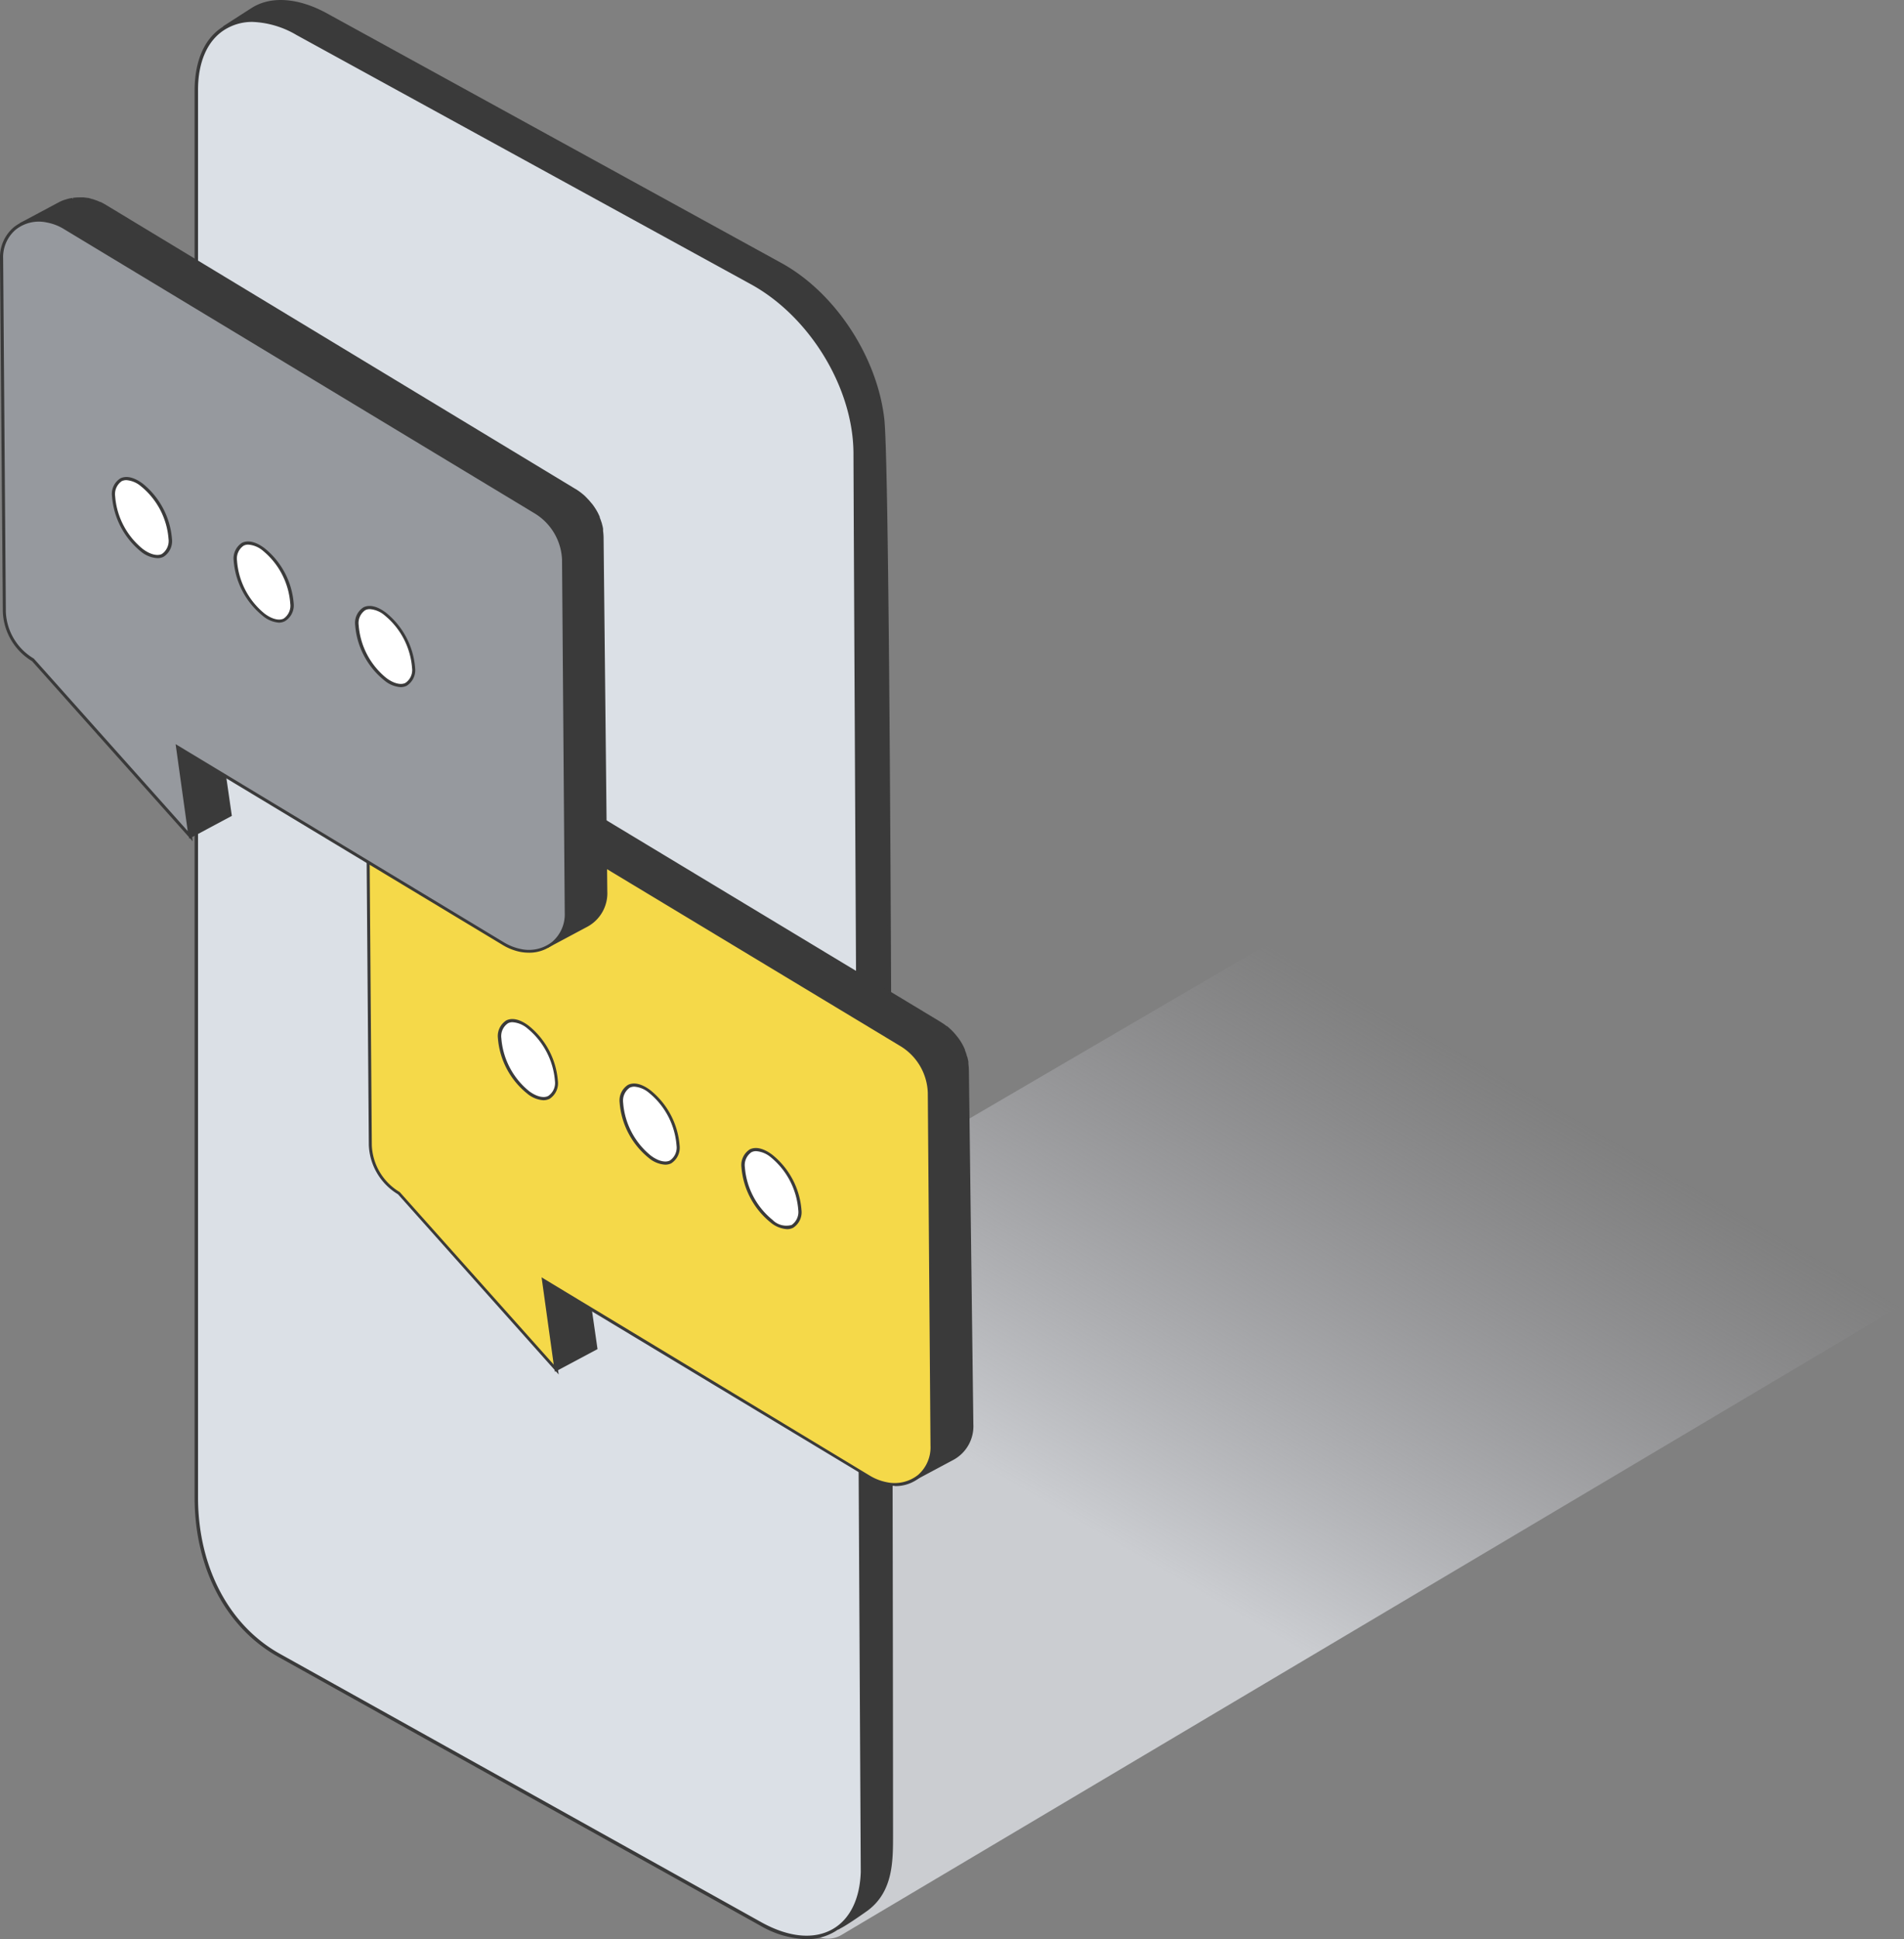 <svg xmlns="http://www.w3.org/2000/svg" xmlns:xlink="http://www.w3.org/1999/xlink" viewBox="0 0 260.75 265.47"><rect x="0" y="0" width="260.75" height="265.47" fill="#808080" stroke="none"/><defs><style>.cls-1{isolation:isolate;}.cls-2{mix-blend-mode:multiply;fill:url(#Безымянный_градиент_22);}.cls-3{fill:#3a3a3a;}.cls-4{fill:#dbe0e6;}.cls-5{fill:#f5d949;}.cls-6{fill:#fff;}.cls-7{fill:#96999e;}</style><linearGradient id="&#x411;&#x435;&#x437;&#x44B;&#x43C;&#x44F;&#x43D;&#x43D;&#x44B;&#x439;_&#x433;&#x440;&#x430;&#x434;&#x438;&#x435;&#x43D;&#x442;_22" x1="140.56" y1="204.6" x2="181.64" y2="133.45" gradientUnits="userSpaceOnUse"><stop offset="0" stop-color="#cbcdd1"></stop><stop offset="1" stop-color="#afafb5" stop-opacity="0"></stop></linearGradient></defs><g class="cls-1"><g id="&#x421;&#x43B;&#x43E;&#x439;_2" data-name="&#x421;&#x43B;&#x43E;&#x439; 2"><g id="Layer_1" data-name="Layer 1"><path class="cls-2" d="M31.59,218.66l79.9,46.24a3.71,3.71,0,0,0,3.73,0l145.53-86.4-87.17-49.22-142,82.95A3.7,3.7,0,0,0,31.59,218.66Z"></path><path class="cls-3" d="M120.86,57.32c-1-8.34-6.58-17.1-14-21.14L44.66,2c-4-2.18-7.55-2.34-10-.76-1,.63-3.92,2.56-3.92,2.56,2.52-1.55,6.09-1.42,10.05.76L103,38.73c8.09,4.42,13.91,14.25,14.12,23.43.08,3,1,191.38,1,191.38,0,3.73,0,7.91-3.36,10.37-.14.1,3.77-2.45,3.91-2.56,3.71-2.78,3.37-7.46,3.37-11.24C122.05,235.29,121.93,66.48,120.86,57.32Z"></path><path class="cls-3" d="M114.7,264.13h0l-.13-.06,0-.27.12-.08c3.27-2.43,3.27-6.73,3.27-10.18,0-1.89-1-188.36-1.05-191.37-.22-9.15-6.1-18.92-14-23.23L40.63,4.8C36.86,2.74,33.38,2.46,30.81,4l-.25-.4S33.5,1.7,34.48,1.08c2.63-1.67,6.39-1.39,10.3.75L107,36c7.31,4,13.11,12.76,14.1,21.32h0c1.12,9.55,1.2,191,1.2,192.82V251c0,3.71.06,7.91-3.47,10.55,0,0-2.8,2-3.81,2.48l-.1.08,0,0A.55.55,0,0,1,114.7,264.13ZM34.57,2.55a13.31,13.31,0,0,1,6.29,1.84l62.21,34.13c8,4.39,14,14.33,14.25,23.63.07,3,1,189.5,1.05,191.39,0,2.9,0,6.39-1.89,9,1-.63,2-1.3,2.06-1.35,3.33-2.49,3.3-6.57,3.28-10.17v-.88c0-1.83-.08-183.24-1.2-192.76h0c-1-8.42-6.67-17-13.85-21L44.55,2.25C40.79.19,37.22-.09,34.73,1.48L32.79,2.74A8.59,8.59,0,0,1,34.57,2.55Z"></path><path class="cls-4" d="M117.08,61.94C117,53.37,111.45,43.39,103,38.72L40.74,4.59C33,.35,26.81,3.87,26.88,12.45V205.2c.07,8.58,3.73,17.24,11.46,21.48l65.93,36.75c7.52,4.13,13.6.91,13.85-7.18C118.12,256.18,117.08,61.94,117.08,61.94Z"></path><path class="cls-3" d="M110.45,265.47a13.37,13.37,0,0,1-6.29-1.83L38.22,226.88c-7.17-3.93-11.5-12-11.57-21.68V12.45c0-4.15,1.38-7.3,4-8.86S37,2.25,40.85,4.38l62.22,34.14c8.17,4.49,14.16,14.35,14.24,23.42h0c0,1.94,1,194,1,194.31-.12,3.89-1.58,6.81-4.1,8.25A7.53,7.53,0,0,1,110.45,265.47ZM34.57,3a7.06,7.06,0,0,0-3.69,1c-2.46,1.47-3.79,4.48-3.76,8.46V205.2c.07,9.46,4.31,17.42,11.33,21.27l65.94,36.75c3.67,2,7.09,2.33,9.64.87,2.37-1.35,3.74-4.14,3.85-7.85,0-.06-.93-174.42-1-194.3h0c-.08-8.91-6-18.59-14-23L40.62,4.8A12.79,12.79,0,0,0,34.57,3Z"></path><g class="cls-1"><polygon class="cls-3" points="81.65 184.57 76.2 187.49 74.44 175.28 79.89 172.37 81.65 184.57"></polygon><path class="cls-3" d="M76,187.8l-1.82-12.63,5.83-3.12,1.82,12.64Zm-1.38-12.41,1.7,11.78,5.07-2.71-1.69-11.78Z"></path><path class="cls-3" d="M57.78,103.58q-.27-.1-.54-.18c-.22-.06-.44-.12-.66-.16a3.32,3.32,0,0,0-.44-.06,5.32,5.32,0,0,0-.69,0H55.3c-.23,0-.46,0-.68,0h0a5.9,5.9,0,0,0-.83.2h0a5.48,5.48,0,0,0-.79.33l5.45-2.91a5.48,5.48,0,0,1,.79-.33h0a4.78,4.78,0,0,1,.83-.2h0a5.19,5.19,0,0,1,.68,0h.15c.23,0,.46,0,.69,0h0l.4.07a5.28,5.28,0,0,1,.66.16h0l.5.17h0l.46.2.05,0a7.3,7.3,0,0,1,.67.36l64.35,38.81.27.18c.19.12.38.26.56.4l.06.05.41.34.18.19c.08.07.15.15.23.23s.29.32.43.49l.18.22c.19.25.36.5.52.76l0,0a8,8,0,0,1,.4.77l.11.27a5.89,5.89,0,0,1,.21.59l.09.3a6,6,0,0,1,.14.61c0,.09,0,.18,0,.27a6.52,6.52,0,0,1,.07.88L133.1,195a5,5,0,0,1-2.6,4.66l-5.45,2.92a5.06,5.06,0,0,0,2.6-4.67l-.37-48.33a6.67,6.67,0,0,0-.07-.89,2.56,2.56,0,0,1,0-.27,6,6,0,0,0-.14-.61l-.09-.3c-.06-.2-.13-.39-.21-.59s-.07-.18-.11-.26a7,7,0,0,0-.4-.77s0,0,0,0a8,8,0,0,0-.52-.77l-.18-.21c-.14-.17-.28-.34-.43-.5l-.23-.23a7.31,7.31,0,0,0-.59-.52l-.06-.06a7.64,7.64,0,0,0-.83-.57L59,104.18c-.22-.13-.45-.25-.67-.36s-.34-.16-.51-.22Z"></path><path class="cls-3" d="M125.14,202.76l-.19-.35h0a4.82,4.82,0,0,0,2.49-4.49l-.36-48.33a7.08,7.08,0,0,0-.07-.86l0-.18,0-.08c0-.2-.08-.4-.13-.59l-.09-.3q-.09-.29-.21-.57l0-.1a1.11,1.11,0,0,0-.07-.16c-.12-.27-.25-.52-.38-.75a8.23,8.23,0,0,0-.53-.78l-.11-.14-.07-.08q-.19-.24-.42-.48c-.07-.08-.15-.15-.22-.22s-.4-.38-.57-.52l-.05,0a6,6,0,0,0-.83-.58L58.89,104.35c-.2-.12-.41-.23-.65-.35a5.32,5.32,0,0,0-.5-.21l0-.21-.07.19-.53-.18c-.21-.06-.43-.11-.64-.15a3,3,0,0,0-.42-.06,4.92,4.92,0,0,0-.67,0h-.09a6.2,6.2,0,0,0-.71,0,7,7,0,0,0-.84.2,5.58,5.58,0,0,0-.77.32h0l-.19-.35h0l5.45-2.92a6.13,6.13,0,0,1,.82-.35,6.63,6.63,0,0,1,.88-.21h.07a4.75,4.75,0,0,1,.69,0,5.1,5.1,0,0,1,.87,0l.45.07c.2,0,.43.09.67.16l0,0,.52.17.5.22h0l0,0a6.3,6.3,0,0,1,.69.37l64.35,38.81.28.18a5.89,5.89,0,0,1,.57.41l.05,0a5.48,5.48,0,0,1,.43.37l.12.11.07.07.24.24c.15.16.3.33.44.51l.06.07.12.15a7.72,7.72,0,0,1,.53.78l0,0a7.05,7.05,0,0,1,.4.78,1.19,1.19,0,0,1,.08.2l0,.07a4.44,4.44,0,0,1,.22.61c0,.1.07.2.1.3s.1.42.14.63v.09a1.29,1.29,0,0,1,0,.19,7.86,7.86,0,0,1,.07.91L133.3,195a5.23,5.23,0,0,1-2.71,4.84l-5.45,2.91ZM57.85,103.39l0,0,.54.23c.24.12.47.24.68.37l64.35,38.81a9.26,9.26,0,0,1,.85.59h0l.07.06c.18.15.37.32.6.54l.24.23.44.51.06.07.12.15a9,9,0,0,1,.53.78c.17.29.3.55.43.83a1.34,1.34,0,0,1,.07.18l0,.09a6.32,6.32,0,0,1,.22.61c0,.1.07.21.1.31s.1.41.14.62v.09c0,.06,0,.13,0,.2a7.54,7.54,0,0,1,.07.9l.37,48.34a5.59,5.59,0,0,1-1.15,3.56l3.7-2a4.83,4.83,0,0,0,2.49-4.49l-.36-48.34a7.08,7.08,0,0,0-.07-.85l0-.17,0-.1c0-.2-.08-.39-.13-.59l-.09-.29a5.71,5.71,0,0,0-.21-.58l0-.08c0-.06,0-.12-.08-.17a6.53,6.53,0,0,0-.38-.75c-.17-.28-.33-.52-.53-.79l-.11-.13-.07-.08a4.81,4.81,0,0,0-.42-.48l-.22-.23-.08-.08-.1-.1-.39-.33.06-.21-.13.16a5.3,5.3,0,0,0-.54-.39l-.26-.17L64.34,101.44c-.19-.12-.41-.23-.65-.35l0-.21-.09.18-.45-.19-.51-.18a5.74,5.74,0,0,0-.68-.16l-.4-.06a4,4,0,0,0-.84,0,4.54,4.54,0,0,0-.66,0H60a4.94,4.94,0,0,0-.78.19,4,4,0,0,0-.78.33l-3.67,2a3.68,3.68,0,0,1,.49,0h.15a5.69,5.69,0,0,1,.72,0,3.47,3.47,0,0,1,.45.06c.21,0,.43.1.67.17A5.22,5.22,0,0,1,57.85,103.39Z"></path><path class="cls-5" d="M56.58,103.24a5.05,5.05,0,0,0-6.24,5.17l.36,48.34a8.06,8.06,0,0,0,3.93,6.58L76.2,187.49l-1.76-12.21L119,202.15a7.52,7.52,0,0,0,2.42.94,5.06,5.06,0,0,0,6.25-5.17l-.37-48.33a8,8,0,0,0-3.93-6.59L59,104.18A7.44,7.44,0,0,0,56.58,103.24Z"></path><path class="cls-3" d="M122.53,203.41a5.79,5.79,0,0,1-1.17-.11,7.45,7.45,0,0,1-2.49-1L74.72,175.7l1.79,12.46-22-24.66a8.24,8.24,0,0,1-4-6.75l-.37-48.34A5.4,5.4,0,0,1,52,104.13a5.6,5.6,0,0,1,4.64-1.1h0a7.37,7.37,0,0,1,2.49,1l64.35,38.81a8.24,8.24,0,0,1,4,6.77l.37,48.34a5.19,5.19,0,0,1-5.33,5.49ZM74.17,174.86l.39.24L119.1,202a7.11,7.11,0,0,0,2.34.91,5.16,5.16,0,0,0,4.29-1,5,5,0,0,0,1.7-4l-.37-48.33a7.78,7.78,0,0,0-3.82-6.41L58.89,104.37a7.05,7.05,0,0,0-2.35-.92h0a5.17,5.17,0,0,0-4.29,1,5,5,0,0,0-1.7,4l.37,48.33a7.82,7.82,0,0,0,3.82,6.41l0,0,21.09,23.62Z"></path><path class="cls-6" d="M109.54,165.63c0,2.47-1.74,3.17-3.87,1.56a10.55,10.55,0,0,1-3.87-7.39c0-2.47,1.73-3.17,3.87-1.55A10.57,10.57,0,0,1,109.54,165.63Z"></path><path class="cls-3" d="M107.77,168.27a3.9,3.9,0,0,1-2.23-.91,10.83,10.83,0,0,1-4-7.56,2.55,2.55,0,0,1,1.14-2.45c.82-.41,1.91-.15,3.08.73a10.78,10.78,0,0,1,4,7.55,2.53,2.53,0,0,1-1.14,2.45A1.85,1.85,0,0,1,107.77,168.27Zm-4.22-10.68a1.42,1.42,0,0,0-.63.14,2.14,2.14,0,0,0-.91,2.07A10.31,10.31,0,0,0,105.8,167a2.65,2.65,0,0,0,2.62.69,2.16,2.16,0,0,0,.9-2.07,10.33,10.33,0,0,0-3.78-7.21A3.52,3.52,0,0,0,103.55,157.59Z"></path><path class="cls-6" d="M92.86,156.8c0,2.47-1.73,3.17-3.87,1.56A10.53,10.53,0,0,1,85.12,151c0-2.47,1.73-3.16,3.87-1.55A10.53,10.53,0,0,1,92.86,156.8Z"></path><path class="cls-3" d="M91.1,159.44a3.83,3.83,0,0,1-2.24-.91,10.8,10.8,0,0,1-4-7.56,2.53,2.53,0,0,1,1.14-2.45c.82-.41,1.91-.15,3.07.73a10.79,10.79,0,0,1,4,7.55,2.55,2.55,0,0,1-1.15,2.46A1.9,1.9,0,0,1,91.1,159.44Zm-4.22-10.68a1.47,1.47,0,0,0-.64.14,2.17,2.17,0,0,0-.9,2.07,10.31,10.31,0,0,0,3.78,7.22c1,.76,2,1,2.62.68a2.14,2.14,0,0,0,.91-2.07,10.31,10.31,0,0,0-3.79-7.21A3.53,3.53,0,0,0,86.88,148.76Z"></path><path class="cls-6" d="M76.19,148c0,2.47-1.74,3.16-3.87,1.55a10.53,10.53,0,0,1-3.87-7.39c0-2.47,1.73-3.16,3.87-1.55A10.57,10.57,0,0,1,76.19,148Z"></path><path class="cls-3" d="M74.42,150.62a3.85,3.85,0,0,1-2.23-.92,10.79,10.79,0,0,1-4-7.56,2.54,2.54,0,0,1,1.15-2.45c.81-.4,1.9-.15,3.06.73a10.76,10.76,0,0,1,4,7.56,2.53,2.53,0,0,1-1.14,2.45A2,2,0,0,1,74.42,150.62ZM70.2,139.94a1.3,1.3,0,0,0-.63.14,2.13,2.13,0,0,0-.91,2.06,10.33,10.33,0,0,0,3.78,7.22c1,.76,2,1,2.63.68A2.14,2.14,0,0,0,76,148a10.35,10.35,0,0,0-3.78-7.22A3.5,3.5,0,0,0,70.2,139.94Z"></path></g><g class="cls-1"><polygon class="cls-3" points="31.52 111.58 26.07 114.49 24.32 102.29 29.77 99.37 31.52 111.58"></polygon><path class="cls-3" d="M25.92,114.81,24.1,102.18l5.83-3.12,1.82,12.63ZM24.54,102.4l1.69,11.78,5.08-2.71-1.7-11.78Z"></path><path class="cls-3" d="M7.66,30.59a5.05,5.05,0,0,0-.55-.18,4.74,4.74,0,0,0-.65-.16L6,30.18a5.48,5.48,0,0,0-.7,0H5.18c-.23,0-.46,0-.68.06h0a5.87,5.87,0,0,0-.83.19h0a5.08,5.08,0,0,0-.79.34l5.45-2.91a4.59,4.59,0,0,1,.79-.34h0a4.75,4.75,0,0,1,.83-.19h0a5.05,5.05,0,0,1,.68-.06h.15a5.43,5.43,0,0,1,.69,0h0l.4.06c.22,0,.44.1.66.16h0a4.24,4.24,0,0,1,.5.18h0a4.73,4.73,0,0,1,.47.2l.05,0,.67.36L78.68,67.09l.27.17c.19.13.38.26.56.4l.06.06c.14.11.28.22.41.34l.18.18c.08.08.15.16.23.23s.29.33.43.5l.18.22a8.46,8.46,0,0,1,.52.76.08.08,0,0,0,0,0,8,8,0,0,1,.4.77A2.77,2.77,0,0,1,82,71c.08.2.16.39.22.59l.09.3c.05.2.1.41.14.61s0,.18.05.28a6.4,6.4,0,0,1,.07.88L83,122a5,5,0,0,1-2.59,4.67l-5.45,2.91a5,5,0,0,0,2.59-4.66l-.36-48.34a8.69,8.69,0,0,0-.07-.88,2.33,2.33,0,0,1,0-.28c0-.2-.09-.4-.14-.6l-.09-.31c-.06-.19-.14-.39-.22-.58s-.07-.18-.11-.27a7.94,7.94,0,0,0-.39-.77.08.08,0,0,1,0,0c-.16-.26-.34-.51-.52-.76l-.18-.22c-.14-.17-.28-.33-.43-.49l-.23-.23a7.43,7.43,0,0,0-.59-.53l-.06,0a9.49,9.49,0,0,0-.83-.58L8.88,31.19a6.32,6.32,0,0,0-.67-.36l-.52-.23Z"></path><path class="cls-3" d="M75,129.77l-.19-.36h0a4.8,4.8,0,0,0,2.49-4.48L77,76.59c0-.26,0-.54-.07-.85l0-.17,0-.1c0-.2-.08-.39-.13-.59l-.09-.29a5.71,5.71,0,0,0-.21-.58l0-.09s0-.11-.07-.17a8.22,8.22,0,0,0-.91-1.53l-.12-.14L75.21,72a4.81,4.81,0,0,0-.42-.48l-.22-.23a7.57,7.57,0,0,0-.58-.51l0,0a6.84,6.84,0,0,0-.83-.57L8.77,31.36c-.2-.12-.42-.24-.65-.35l-.5-.22,0-.2-.07.19-.53-.18c-.21-.06-.43-.12-.64-.16L6,30.38c-.22,0-.44,0-.68,0H5.18a4.29,4.29,0,0,0-.65,0,4.15,4.15,0,0,0-.84.2,4.69,4.69,0,0,0-.78.32h0l-.19-.36h0l5.45-2.91A4.94,4.94,0,0,1,9,27.31a4.78,4.78,0,0,1,.89-.21l.07.19v-.2a4.69,4.69,0,0,1,.7-.06h.15a5.69,5.69,0,0,1,.72,0l.45.06c.2,0,.42.1.67.17h.05l.51.18c.2.07.35.14.51.21l.05,0c.25.12.47.24.69.37L78.78,66.92a2.61,2.61,0,0,1,.28.17c.2.13.39.27.57.41l0,0c.17.14.31.25.44.37l.12.12.07.07.23.24c.16.16.3.33.44.5l.06.07.13.15a9,9,0,0,1,.53.78l0,0a6.48,6.48,0,0,1,.41.79,1.54,1.54,0,0,1,.08.19l0,.08c.08.2.16.4.22.6a1.81,1.81,0,0,1,.09.31,4.61,4.61,0,0,1,.14.62l0,.1c0,.06,0,.12,0,.19a7.7,7.7,0,0,1,.07.91L83.17,122a5.22,5.22,0,0,1-2.7,4.85L75,129.77ZM7.73,30.4h0a5.05,5.05,0,0,1,.53.24A6.39,6.39,0,0,1,9,31L73.33,69.83a7.64,7.64,0,0,1,.85.59l0,0c.21.17.4.34.63.56l.23.24c.16.16.3.33.44.5l.06.07a1.83,1.83,0,0,1,.13.16,7.72,7.72,0,0,1,.53.78,9.33,9.33,0,0,1,.43.83l.08.18,0,.09c.08.2.16.4.22.6a2.12,2.12,0,0,1,.09.31,4.75,4.75,0,0,1,.14.63l0,.09c0,.06,0,.13,0,.19a7.7,7.7,0,0,1,.07.91l.36,48.34a5.55,5.55,0,0,1-1.14,3.55l3.7-2A4.81,4.81,0,0,0,82.77,122l-.36-48.34c0-.26,0-.54-.07-.86l0-.17,0-.09c0-.2-.08-.4-.13-.59l-.09-.3q-.09-.28-.21-.57l0-.08-.08-.18a8.22,8.22,0,0,0-.91-1.53l-.12-.14-.06-.08q-.19-.24-.42-.48L80,68.39l-.08-.08-.1-.1-.39-.33,0,0a6.17,6.17,0,0,0-.57-.41l-.27-.17L14.22,28.45a5.71,5.71,0,0,0-.65-.35l-.05,0-.45-.19a4.63,4.63,0,0,0-.52-.18c-.28-.08-.48-.13-.68-.17l-.39-.06a5.69,5.69,0,0,0-.7,0h-.1c-.29,0-.5,0-.7.05a6.14,6.14,0,0,0-.84.2,5.23,5.23,0,0,0-.78.33L4.69,30l.48,0h.15a5.74,5.74,0,0,1,.73,0l.45.07a6.45,6.45,0,0,1,.67.16Z"></path><path class="cls-7" d="M6.46,30.25A5.06,5.06,0,0,0,.21,35.41L.58,83.75a8,8,0,0,0,3.93,6.59l21.56,24.15-1.75-12.2,44.54,26.86a7.25,7.25,0,0,0,2.42.95,5.06,5.06,0,0,0,6.24-5.17l-.36-48.34A8.06,8.06,0,0,0,73.23,70L8.88,31.19A7.09,7.09,0,0,0,6.46,30.25Z"></path><path class="cls-3" d="M72.4,130.42a6.6,6.6,0,0,1-1.16-.11,7.58,7.58,0,0,1-2.49-1L24.6,102.7l1.79,12.47-22-24.66a8.26,8.26,0,0,1-4-6.76L0,35.42a5.42,5.42,0,0,1,1.85-4.28A5.59,5.59,0,0,1,6.5,30h0A7.67,7.67,0,0,1,9,31L73.34,69.82a8.22,8.22,0,0,1,4,6.77l.37,48.34a5.21,5.21,0,0,1-5.34,5.49ZM24.05,101.87l.38.23L69,129a7.27,7.27,0,0,0,2.35.92,5.14,5.14,0,0,0,4.29-1,4.94,4.94,0,0,0,1.7-3.94l-.37-48.34a7.79,7.79,0,0,0-3.82-6.4L8.77,31.37a6.82,6.82,0,0,0-2.35-.91h0a5.09,5.09,0,0,0-4.29,1,4.94,4.94,0,0,0-1.7,3.94L.8,83.75a7.8,7.8,0,0,0,3.82,6.4l0,0,21.09,23.63Z"></path><path class="cls-6" d="M56.64,91.43c0,2.46-1.73,3.16-3.87,1.55a10.53,10.53,0,0,1-3.87-7.39c0-2.47,1.73-3.16,3.87-1.55A10.53,10.53,0,0,1,56.64,91.43Z"></path><path class="cls-3" d="M54.88,94.07a3.85,3.85,0,0,1-2.24-.92,10.78,10.78,0,0,1-4-7.56,2.53,2.53,0,0,1,1.14-2.45c.82-.41,1.91-.15,3.07.73a10.79,10.79,0,0,1,4,7.56,2.54,2.54,0,0,1-1.15,2.45A1.91,1.91,0,0,1,54.88,94.07ZM50.66,83.39a1.34,1.34,0,0,0-.64.14,2.14,2.14,0,0,0-.9,2.06,10.31,10.31,0,0,0,3.78,7.22c1,.76,2,1,2.62.68a2.13,2.13,0,0,0,.91-2.06,10.31,10.31,0,0,0-3.79-7.22A3.5,3.5,0,0,0,50.66,83.39Z"></path><path class="cls-6" d="M40,82.6c0,2.47-1.74,3.16-3.87,1.55a10.53,10.53,0,0,1-3.87-7.39c0-2.46,1.73-3.16,3.87-1.55A10.57,10.57,0,0,1,40,82.6Z"></path><path class="cls-3" d="M38.2,85.24A3.85,3.85,0,0,1,36,84.32a10.79,10.79,0,0,1-4-7.56,2.55,2.55,0,0,1,1.14-2.45c.82-.4,1.91-.15,3.08.73a10.78,10.78,0,0,1,4,7.56A2.53,2.53,0,0,1,39,85.05,1.85,1.85,0,0,1,38.2,85.24ZM34,74.56a1.3,1.3,0,0,0-.63.14,2.13,2.13,0,0,0-.91,2.06A10.31,10.31,0,0,0,36.23,84c1,.76,2,1,2.62.68a2.14,2.14,0,0,0,.9-2.06A10.31,10.31,0,0,0,36,75.39,3.45,3.45,0,0,0,34,74.56Z"></path><path class="cls-6" d="M23.29,73.77c0,2.47-1.73,3.16-3.87,1.55a10.51,10.51,0,0,1-3.87-7.38c0-2.47,1.73-3.17,3.87-1.55A10.51,10.51,0,0,1,23.29,73.77Z"></path><path class="cls-3" d="M21.53,76.41a3.9,3.9,0,0,1-2.24-.91,10.82,10.82,0,0,1-3.95-7.56,2.51,2.51,0,0,1,1.14-2.45c.82-.41,1.91-.15,3.07.72a10.83,10.83,0,0,1,4,7.56,2.54,2.54,0,0,1-1.15,2.45A1.78,1.78,0,0,1,21.53,76.41ZM17.31,65.73a1.47,1.47,0,0,0-.64.14,2.16,2.16,0,0,0-.9,2.07,10.29,10.29,0,0,0,3.78,7.21c1,.76,2,1,2.62.69a2.17,2.17,0,0,0,.91-2.07,10.29,10.29,0,0,0-3.79-7.21A3.46,3.46,0,0,0,17.31,65.73Z"></path></g></g></g></g></svg>